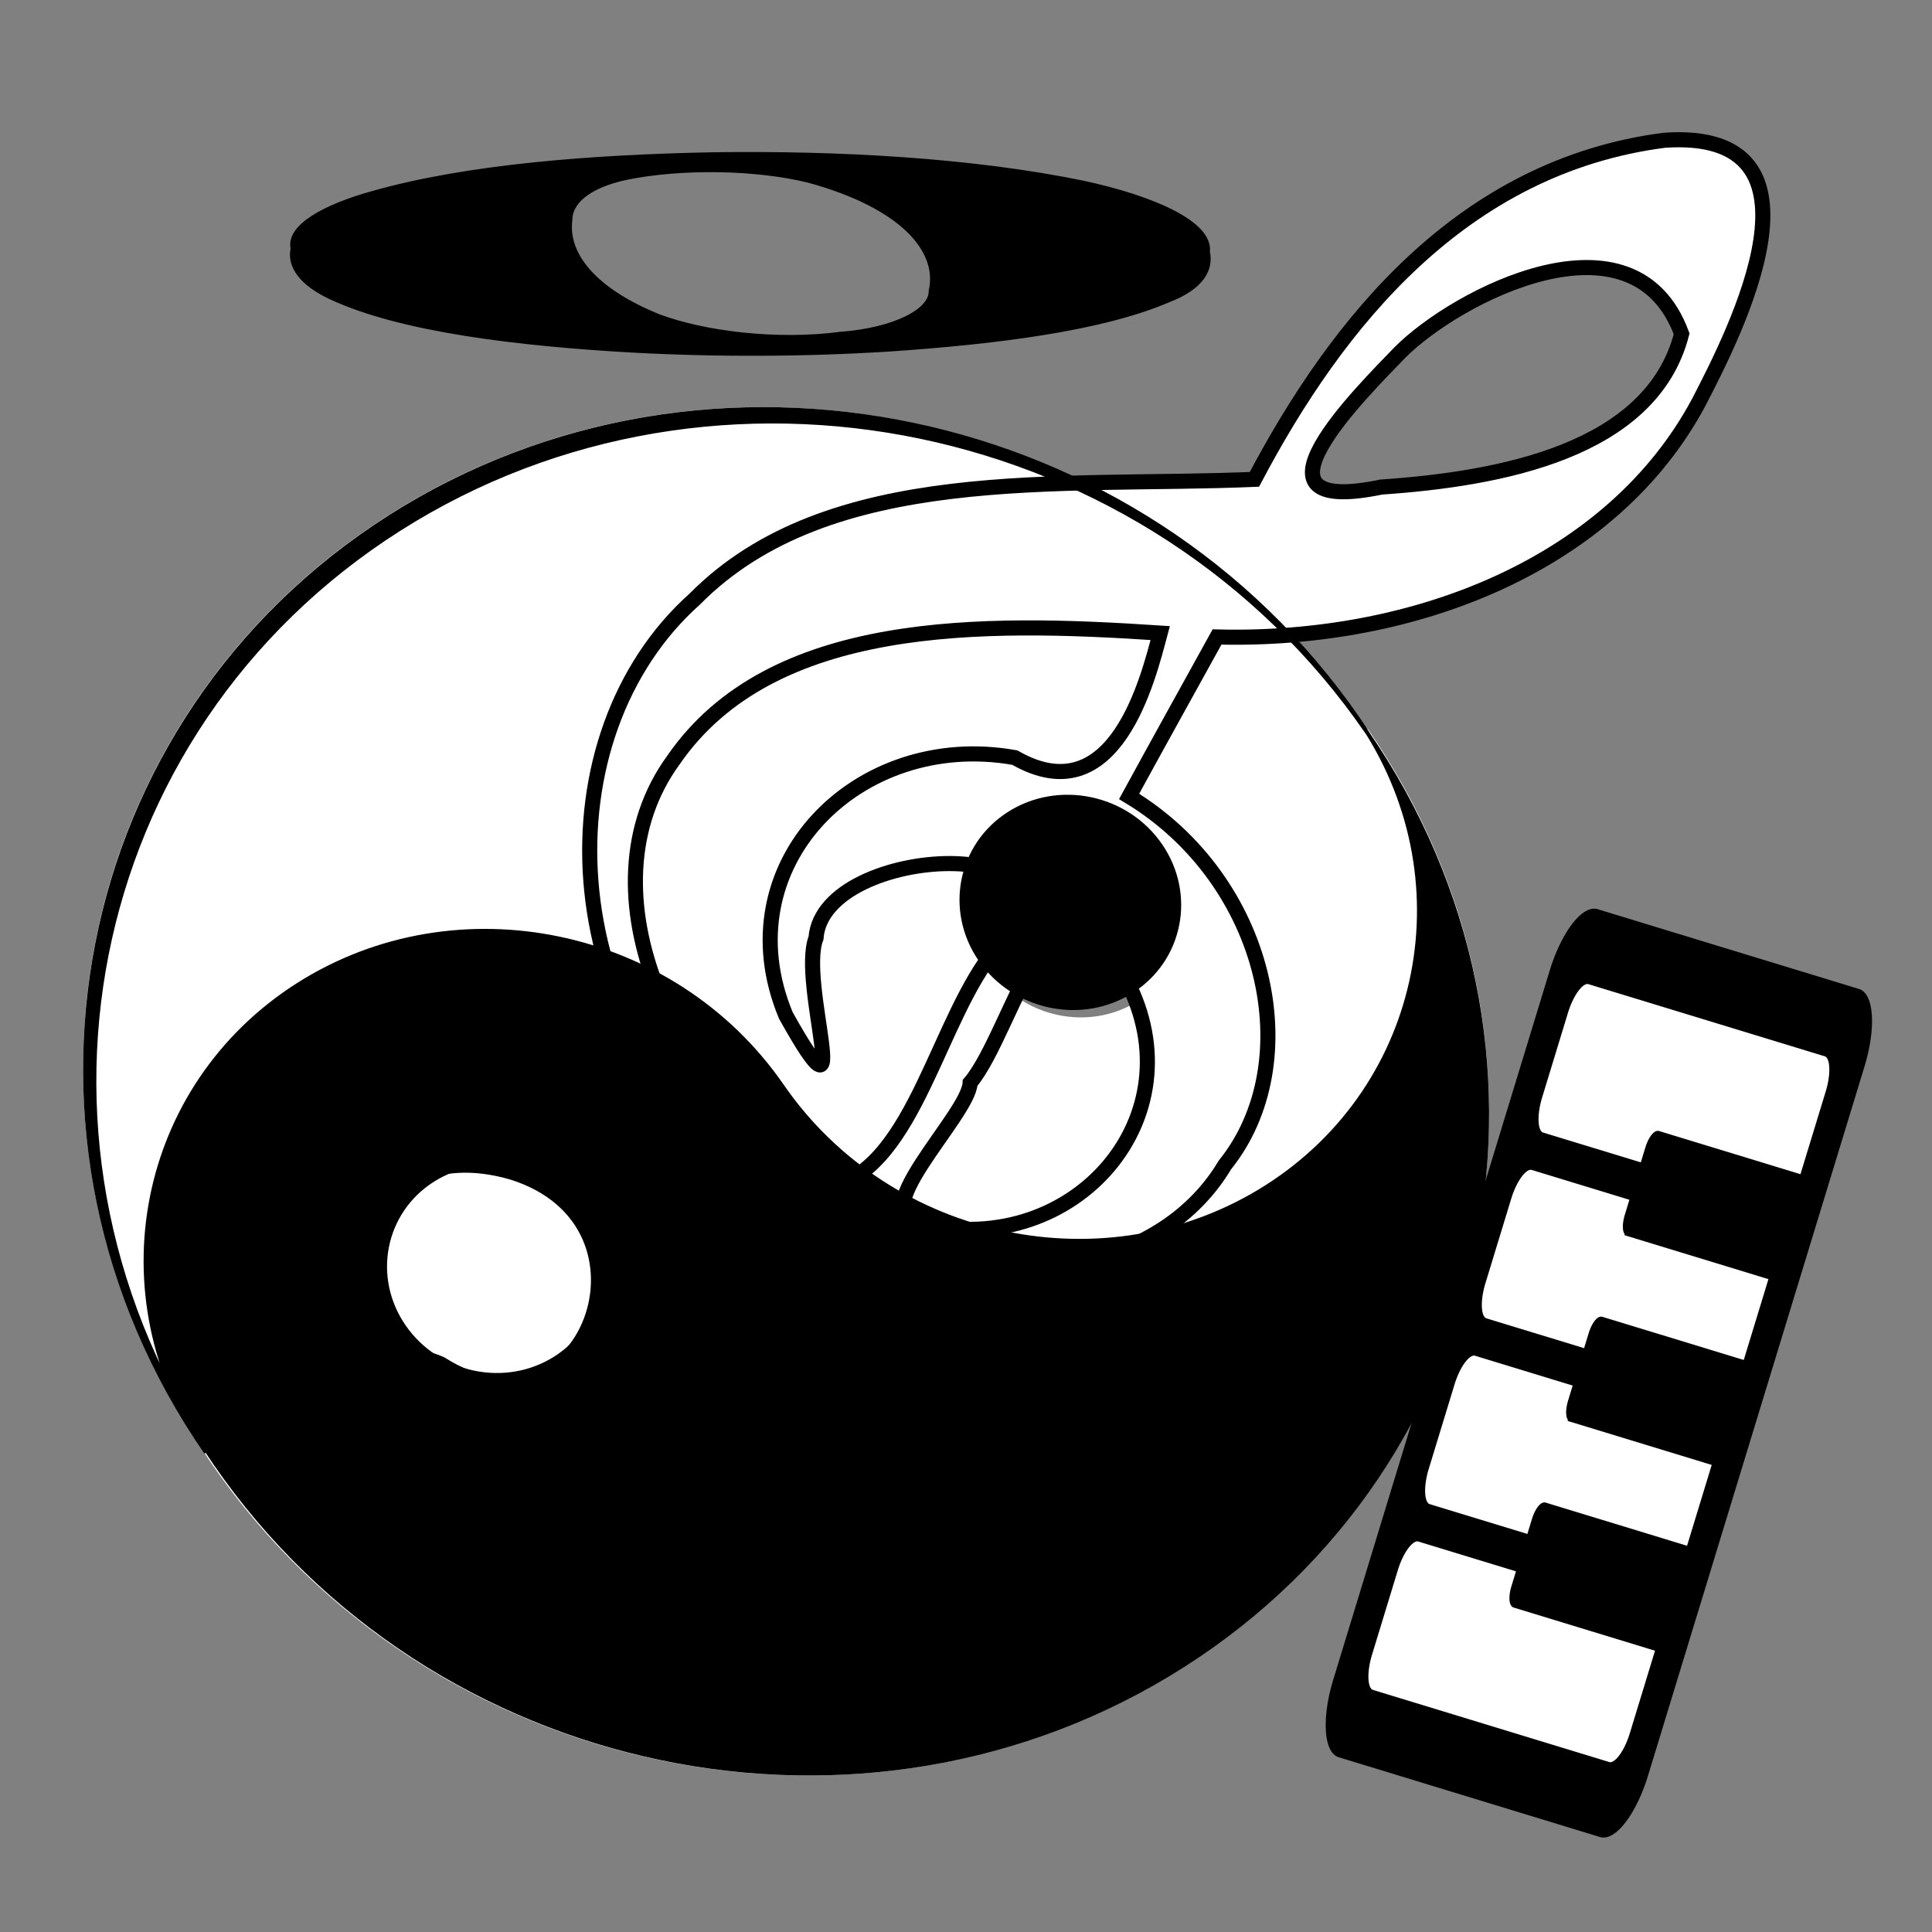 <svg width="512" height="512" xmlns="http://www.w3.org/2000/svg" preserveAspectRatio="xMidYMid meet" version="1.0">
 <rect width="100%" height="100%" fill="#808080" stroke="none"/>
 <g id="Layer_1">
  <title>Layer 1</title>
  <path stroke="#000" id="svg_8" d="m167.553,92.939c-29.68,-1.687 -61.245,-5.327 -80.018,-14.13c-7.827,-3.68 -11.015,-8.365 -10.018,-12.909c-1.306,-5.896 8.414,-11.195 21.057,-14.738c25.243,-7.187 58.535,-9.691 90.247,-10.308c33.754,-0.476 68.827,1.485 98.314,7.538c17.978,3.884 33.898,10.563 33.003,18.367c0.983,4.582 -1.476,9.444 -10.589,12.926c-18.056,7.717 -46.463,11.088 -73.442,12.945c-22.593,1.44 -45.86,1.525 -68.553,0.308l0,0zm55.144,-4.504c14.562,-1.095 24.114,-6.246 23.911,-11.337c2.487,-10.694 -7.606,-22.39 -32.271,-29.157c-13.837,-3.431 -33.552,-3.768 -48.196,-0.806c-10.917,2.322 -14.994,6.926 -14.967,11.195c-1.183,9.079 6.389,18.573 23.547,25.478c12.039,4.454 31.076,6.839 47.976,4.626l-0,0z" fill="#000000"/>
  <path transform="rotate(180 208.323 289.209)" stroke="#ffffff" id="svg_16" d="m54.574,384.933c-28.709,-41.606 -17.775,-97.139 24.371,-123.96c42.146,-26.822 99.627,-14.828 128.336,26.777c28.709,41.606 86.223,53.578 128.369,26.756c42.146,-26.822 53.047,-82.334 24.338,-123.94c-57.417,-83.211 -172.435,-107.209 -256.727,-53.566c-84.291,53.644 -106.104,164.721 -48.687,247.932l0,0zm52.504,-33.414c8.976,13.008 26.945,16.758 40.122,8.371c13.177,-8.386 16.585,-25.739 7.609,-38.748c-8.976,-13.008 -26.945,-16.758 -40.122,-8.371c-13.177,8.386 -16.585,25.739 -7.609,38.748zm152.707,-97.183c-8.971,-13.002 -5.562,-30.366 7.609,-38.748c13.171,-8.382 31.151,-4.63 40.122,8.371c8.971,13.002 5.562,30.366 -7.609,38.748c-13.171,8.382 -31.151,4.63 -40.122,-8.371zm-154.094,-114.016c84.229,-53.604 199.021,-29.653 256.396,53.497c57.375,83.149 35.605,194.009 -48.624,247.613c-84.229,53.604 -199.021,29.653 -256.396,-53.497c-57.375,-83.149 -35.605,-194.009 48.624,-247.613z" fill="#ffffff"/>
  <path stroke="#000" stroke-width="4" id="svg_5" d="m103.367,377.027c-26.256,-29.077 -9.434,-78.492 32.369,-66.371c42.898,13.376 19.042,75.028 -18.971,50.797c-23.719,-10.11 10.264,35.457 26.9,32.744c33.767,11.336 53.191,-17.215 63.597,-40.097c10.476,-15.407 21.318,-32.219 -7.108,-42.518c-54.447,-40.221 -56.367,-116.86 -16.028,-152.827c35.582,-36.016 96.673,-29.547 148.312,-31.721c21.908,-41.554 55.033,-82.934 108.651,-89.867c46.459,-3.2 18.601,51.124 9.073,69.493c-22.753,42.531 -74.637,63.503 -127.636,62.143c-7.769,14.084 -15.593,28.137 -23.298,42.259c36.838,22.286 47.347,70.374 25.397,97.649c-16.43,27.505 -55.113,33.835 -89.537,22.453c-18.798,19.643 -24.206,51.967 -48.097,68.451c-24.341,17.35 -63.568,2.716 -83.624,-22.588l-0,-0l0,0zm117.382,-62.577c21.865,-6.116 27.808,-44.622 43.25,-63.178c28.871,-30.709 -45.842,-28.182 -47.748,-2.695c-4.7,12.052 11.229,54.97 -7.989,20.535c-16.565,-39.757 18.979,-75.769 60.681,-68.338c26.649,15.303 35.377,-21.239 38.523,-33.006c-47.145,-3.117 -102.976,-4.046 -128.951,33.586c-25.238,34.517 -0.409,89.493 42.234,113.096l0,-0l0,-0zm24.422,10.036c39.597,8.812 72.294,-28.454 53.384,-64.646c-18.995,-39.903 -29.771,13.299 -41.457,27.119c-0.351,8.786 -30.155,36.442 -11.928,37.528zm120.877,-195.411c31.317,-2.149 71.573,-9.455 79.602,-40.599c-12.696,-34.455 -59.641,-10.216 -74.743,5.023c-9.622,10.026 -43.866,43.668 -4.859,35.576l0,0l-0,-0z" fill="#ffffff"/>
  <path stroke="#000" id="svg_1" d="m54.574,384.933c-28.709,-41.606 -17.775,-97.139 24.371,-123.96c42.146,-26.822 99.627,-14.828 128.336,26.777c28.709,41.606 86.223,53.578 128.369,26.756c42.146,-26.822 53.047,-82.334 24.338,-123.94c-57.417,-83.211 -172.435,-107.209 -256.727,-53.566c-84.292,53.644 -106.104,164.721 -48.687,247.932l0,-0zm52.504,-33.414c8.976,13.008 26.945,16.758 40.122,8.371c13.177,-8.386 16.585,-25.739 7.609,-38.748c-8.976,-13.008 -26.945,-16.758 -40.122,-8.371c-13.177,8.386 -16.585,25.739 -7.609,38.748zm152.707,-97.183c-8.971,-13.002 -5.562,-30.366 7.609,-38.748c13.171,-8.382 31.151,-4.63 40.122,8.371c8.971,13.002 5.562,30.366 -7.609,38.748c-13.171,8.382 -31.151,4.63 -40.122,-8.371zm-154.094,-114.016c84.229,-53.604 199.021,-29.653 256.396,53.497c57.375,83.149 35.605,194.009 -48.624,247.613c-84.229,53.604 -199.021,29.653 -256.396,-53.497c-57.375,-83.149 -35.605,-194.009 48.624,-247.613z" fill="#000000"/>
  <g id="svg_18">
   <rect transform="rotate(-72.838 423.723 364.291)" stroke="#ffffff" id="svg_17" height="75.44" width="203.613" y="326.571" x="321.916" fill="#ffffff"/>
   <g transform="rotate(106.975 423.717 363.887)" stroke="null">
    <path stroke="null" fill="#000000" p-id="2225" d="m419.037,369.06l-4.68,0a4.68,1.724 0 0 1 -4.68,-1.724l0,-39.657l-23.399,0l0,39.657a4.68,1.724 0 0 1 -4.68,1.724l-4.68,0l0,27.587a9.36,3.448 0 0 0 9.36,3.448l23.399,0a9.36,3.448 0 0 0 9.36,-3.448l0,-27.587zm9.36,0l0,27.587a9.36,3.448 0 0 0 9.36,3.448l23.399,0a9.36,3.448 0 0 0 9.36,-3.448l0,-27.587l-4.68,0a4.68,1.724 0 0 1 -4.68,-1.724l0,-39.657l-23.399,0l0,39.657a4.68,1.724 0 0 1 -4.68,1.724l-4.68,0zm-60.837,0l-4.68,0a4.68,1.724 0 0 1 -4.68,-1.724l0,-39.657l-23.399,0a9.36,3.448 0 0 0 -9.36,3.448l0,65.52a9.36,3.448 0 0 0 9.36,3.448l23.399,0a9.36,3.448 0 0 0 9.36,-3.448l0,-27.587zm121.674,-41.381l0,39.657a4.68,1.724 0 0 1 -4.68,1.724l-4.68,0l0,27.587a9.36,3.448 0 0 0 9.36,3.448l23.399,0a9.36,3.448 0 0 0 9.36,-3.448l0,-65.52a9.36,3.448 0 0 0 -9.36,-3.448l-23.399,0zm-163.792,-6.897l196.551,0a18.719,6.897 0 0 1 18.719,6.897l0,72.417a18.719,6.897 0 0 1 -18.719,6.897l-196.551,0a18.719,6.897 0 0 1 -18.719,-6.897l0,-72.417a18.719,6.897 0 0 1 18.719,-6.897z"/>
   </g>
  </g>
 </g>

</svg>